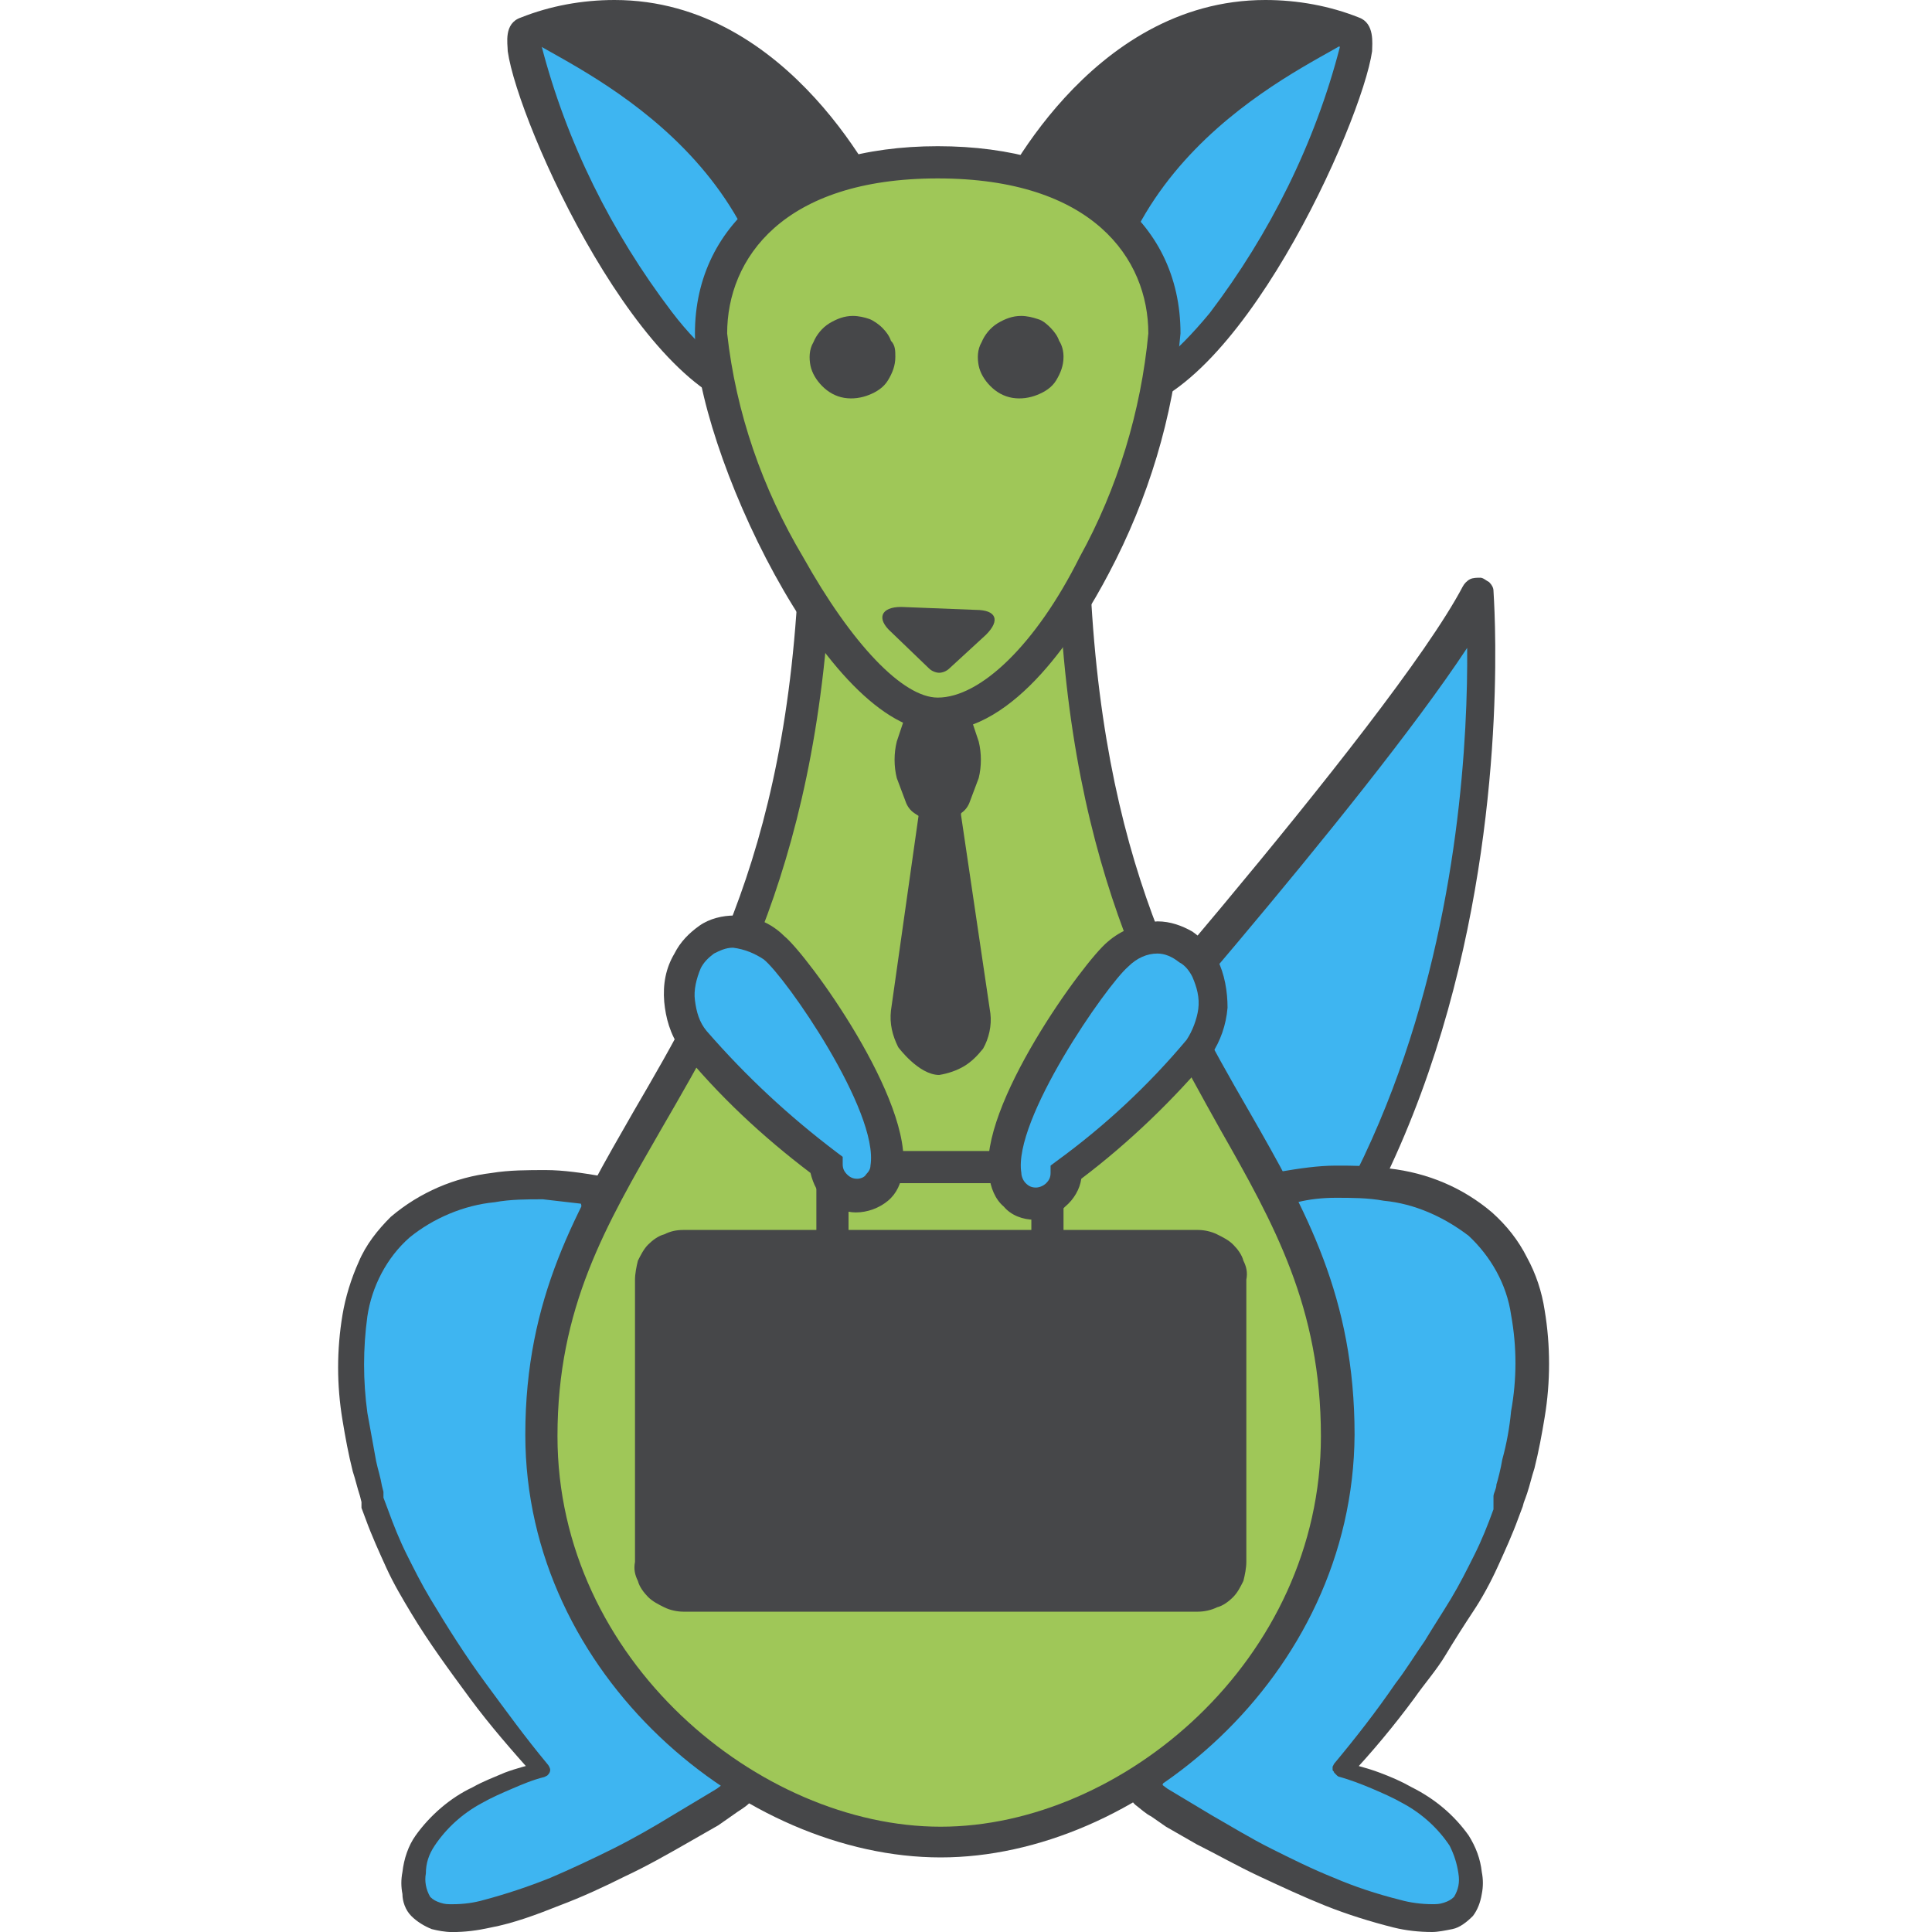 <svg width="40" height="40" viewBox="0 0 40 40" fill="none" xmlns="http://www.w3.org/2000/svg">
<path d="M21.686 23.588C21.686 23.588 29.104 15.201 30.649 12.324C30.649 12.324 32.072 28.221 19.384 32.248L21.686 23.588Z" fill="#3EB5F1"/>
<path d="M19.354 32.551C19.294 32.551 19.264 32.551 19.203 32.521C19.142 32.491 19.112 32.461 19.082 32.43C19.052 32.4 19.021 32.339 19.021 32.279C19.021 32.218 19.021 32.188 19.021 32.127L21.323 23.467L21.383 23.346C21.444 23.255 28.802 14.959 30.285 12.143C30.316 12.082 30.376 12.021 30.437 11.991C30.497 11.961 30.588 11.961 30.649 11.961C30.709 11.961 30.77 12.021 30.831 12.052C30.891 12.112 30.921 12.173 30.921 12.233C30.921 12.385 32.223 28.494 19.445 32.491H19.354V32.551ZM22.019 23.71L19.899 31.673C29.71 28.161 30.407 16.957 30.376 13.414C28.196 16.715 22.655 22.953 22.019 23.71Z" fill="#464749"/>
<path d="M12.299 24.619C12.299 24.619 5.335 23.044 7.696 31.008C8.423 33.491 11.209 36.609 11.209 36.609C11.209 36.609 8.817 37.155 8.544 38.608C7.999 41.575 14.812 37.427 15.236 37.033L12.299 24.619Z" fill="#3EB5F1"/>
<path d="M12.027 24.921C11.754 24.891 11.512 24.86 11.239 24.83C10.906 24.83 10.573 24.83 10.24 24.891C9.604 24.951 8.968 25.224 8.484 25.617C7.999 26.041 7.696 26.647 7.606 27.253C7.515 27.919 7.515 28.585 7.606 29.251C7.666 29.584 7.727 29.917 7.787 30.25C7.818 30.402 7.878 30.583 7.908 30.765L7.939 30.886V30.947V31.007L8.03 31.25C8.151 31.583 8.272 31.886 8.423 32.188C8.575 32.491 8.726 32.794 8.908 33.097C9.271 33.702 9.634 34.278 10.058 34.853C10.482 35.428 10.876 35.973 11.33 36.518C11.36 36.549 11.391 36.609 11.391 36.639C11.391 36.7 11.36 36.73 11.33 36.761L11.27 36.791C11.027 36.851 10.815 36.942 10.603 37.033C10.391 37.124 10.179 37.215 9.967 37.336C9.574 37.548 9.241 37.851 8.998 38.214C8.877 38.396 8.817 38.577 8.817 38.789C8.787 38.941 8.817 39.122 8.908 39.274C8.968 39.334 9.029 39.365 9.12 39.395C9.21 39.425 9.271 39.425 9.362 39.425C9.604 39.425 9.816 39.395 10.028 39.334C10.482 39.213 10.936 39.062 11.391 38.88C11.815 38.699 12.269 38.486 12.693 38.275C13.117 38.063 13.54 37.82 13.934 37.578L14.54 37.215L14.842 37.033L15.085 36.851L14.994 37.184L12.027 24.921ZM12.632 24.558L15.6 37.003C15.6 37.063 15.6 37.124 15.6 37.184C15.569 37.245 15.539 37.306 15.509 37.336C15.418 37.427 15.297 37.487 15.176 37.578L14.873 37.79L14.237 38.154C13.813 38.396 13.389 38.638 12.935 38.85C12.511 39.062 12.057 39.274 11.572 39.456C11.118 39.637 10.634 39.819 10.149 39.91C9.877 39.97 9.634 40.001 9.362 40.001C9.21 40.001 9.059 39.97 8.938 39.94C8.787 39.879 8.635 39.789 8.514 39.667C8.393 39.546 8.332 39.365 8.332 39.213C8.302 39.062 8.302 38.91 8.332 38.759C8.363 38.486 8.453 38.214 8.605 38.002C8.908 37.578 9.332 37.215 9.786 37.003C9.998 36.882 10.24 36.791 10.452 36.7C10.694 36.609 10.936 36.549 11.179 36.488L11.088 36.791C10.603 36.246 10.149 35.731 9.725 35.156C9.301 34.58 8.877 34.005 8.514 33.4C8.332 33.097 8.151 32.794 7.999 32.461C7.848 32.128 7.696 31.795 7.575 31.462L7.484 31.219V31.159V31.098L7.454 30.977C7.394 30.795 7.363 30.644 7.303 30.462C7.212 30.099 7.151 29.766 7.091 29.402C6.97 28.676 6.97 27.949 7.091 27.222C7.151 26.859 7.273 26.465 7.424 26.132C7.575 25.769 7.818 25.466 8.09 25.194C8.696 24.679 9.422 24.376 10.179 24.285C10.543 24.225 10.936 24.225 11.3 24.225C11.663 24.225 12.057 24.285 12.42 24.346C12.481 24.346 12.541 24.376 12.572 24.437C12.632 24.467 12.662 24.527 12.662 24.588L12.632 24.558Z" fill="#464749"/>
<path d="M26.591 24.587C26.591 24.587 33.586 23.043 31.224 31.036C30.497 33.519 27.712 36.669 27.712 36.669C27.712 36.669 30.104 37.214 30.376 38.667C30.921 41.634 24.108 37.486 23.684 37.092L26.591 24.587Z" fill="#3EB5F1"/>
<path d="M26.531 24.254C26.894 24.193 27.288 24.133 27.651 24.133C28.014 24.133 28.408 24.133 28.771 24.193C29.559 24.284 30.285 24.587 30.891 25.102C31.194 25.374 31.436 25.677 31.618 26.041C31.799 26.373 31.921 26.737 31.981 27.131C32.102 27.857 32.102 28.614 31.981 29.341C31.921 29.704 31.86 30.037 31.769 30.401C31.709 30.582 31.678 30.734 31.618 30.916C31.557 31.097 31.557 31.067 31.527 31.188L31.436 31.43C31.315 31.763 31.164 32.096 31.012 32.43C30.861 32.763 30.679 33.096 30.497 33.368C30.316 33.641 30.104 33.974 29.922 34.277C29.74 34.579 29.498 34.852 29.286 35.155C28.862 35.73 28.408 36.275 27.924 36.79L27.833 36.487C28.075 36.548 28.317 36.608 28.559 36.699C28.802 36.79 29.014 36.881 29.226 37.002C29.71 37.244 30.104 37.577 30.407 38.001C30.558 38.243 30.649 38.486 30.679 38.758C30.709 38.91 30.709 39.061 30.679 39.212C30.649 39.394 30.588 39.545 30.497 39.666C30.376 39.788 30.225 39.909 30.073 39.939C29.922 39.969 29.771 40 29.65 40C29.377 40 29.105 39.969 28.862 39.909C28.378 39.788 27.893 39.636 27.439 39.455C26.985 39.273 26.531 39.061 26.076 38.849C25.622 38.637 25.198 38.395 24.774 38.183L24.139 37.819L23.836 37.608C23.715 37.547 23.624 37.456 23.503 37.365C23.472 37.335 23.412 37.274 23.412 37.214C23.382 37.153 23.382 37.093 23.412 37.032L26.319 24.526C26.319 24.466 26.349 24.405 26.41 24.375C26.47 24.345 26.5 24.314 26.561 24.284L26.531 24.254ZM26.894 24.92L24.017 37.184L23.927 36.85L24.169 37.032L24.472 37.214L25.077 37.577C25.501 37.819 25.895 38.062 26.319 38.274C26.743 38.486 27.167 38.697 27.621 38.879C28.045 39.061 28.499 39.212 28.983 39.333C29.195 39.394 29.438 39.424 29.65 39.424C29.74 39.424 29.801 39.424 29.892 39.394C29.983 39.364 30.043 39.333 30.104 39.273C30.195 39.121 30.225 38.97 30.195 38.788C30.164 38.576 30.104 38.395 30.013 38.213C29.771 37.85 29.438 37.547 29.044 37.335C28.832 37.214 28.62 37.123 28.408 37.032C28.196 36.941 27.954 36.85 27.742 36.79C27.712 36.79 27.681 36.76 27.681 36.76C27.681 36.76 27.651 36.729 27.621 36.699C27.621 36.669 27.59 36.669 27.59 36.639C27.59 36.608 27.59 36.578 27.59 36.578L27.621 36.517C28.075 35.972 28.499 35.427 28.893 34.852C29.105 34.579 29.286 34.277 29.498 33.974C29.68 33.671 29.861 33.398 30.043 33.096C30.225 32.793 30.376 32.49 30.528 32.187C30.679 31.884 30.8 31.582 30.921 31.249V30.976C30.921 30.916 30.982 30.825 30.982 30.734C31.012 30.643 31.073 30.401 31.103 30.219C31.194 29.886 31.254 29.553 31.285 29.22C31.406 28.554 31.406 27.887 31.285 27.221C31.194 26.585 30.861 26.01 30.407 25.586C29.892 25.193 29.286 24.92 28.65 24.86C28.317 24.799 27.984 24.799 27.651 24.799C27.379 24.799 27.106 24.829 26.864 24.89" fill="#464749"/>
<path d="M22.231 10.326H16.932C16.932 22.287 11.239 23.195 11.239 29.705C11.239 34.338 15.448 38.123 19.506 38.123C23.563 38.123 27.742 34.308 27.742 29.705C27.712 23.195 22.201 22.317 22.231 10.326Z" fill="#9FC758"/>
<path d="M19.475 38.456C15.418 38.456 10.876 34.701 10.876 29.704C10.876 26.858 11.936 25.072 13.117 23.013C14.721 20.257 16.569 17.138 16.569 10.325V9.992H22.534V10.355C22.534 17.169 24.29 20.287 25.864 23.013C27.045 25.072 28.045 26.858 28.045 29.704C28.014 34.731 23.503 38.456 19.475 38.456ZM17.235 10.689C17.174 17.441 15.236 20.711 13.692 23.376C12.541 25.375 11.542 27.07 11.542 29.735C11.542 34.368 15.721 37.82 19.475 37.82C23.23 37.82 27.348 34.368 27.348 29.735C27.348 27.07 26.379 25.344 25.259 23.376C23.775 20.711 21.898 17.471 21.898 10.719L17.235 10.689Z" fill="#464749"/>
<path d="M19.657 16.957H19.233C19.112 16.957 19.021 16.896 18.93 16.835C18.84 16.775 18.779 16.684 18.749 16.593L18.567 16.109C18.506 15.867 18.506 15.594 18.567 15.352L18.749 14.807C18.779 14.716 18.84 14.625 18.93 14.565C19.021 14.504 19.112 14.443 19.203 14.443H19.627C19.718 14.443 19.839 14.504 19.899 14.565C19.99 14.625 20.051 14.716 20.081 14.807L20.263 15.352C20.323 15.594 20.323 15.867 20.263 16.109L20.081 16.593C20.051 16.684 19.99 16.775 19.899 16.835C19.899 16.896 19.778 16.926 19.657 16.957Z" fill="#464749"/>
<path d="M19.415 16.291H19.475C19.566 16.291 19.687 16.352 19.748 16.412C19.808 16.473 19.869 16.594 19.869 16.685L20.505 20.984C20.535 21.227 20.475 21.499 20.354 21.711C20.232 21.863 20.111 21.984 19.96 22.075C19.808 22.165 19.627 22.226 19.445 22.256C19.021 22.256 18.597 21.681 18.597 21.681C18.476 21.439 18.416 21.196 18.446 20.924L19.051 16.654C19.051 16.564 19.112 16.473 19.172 16.382C19.233 16.352 19.324 16.291 19.415 16.291Z" fill="#464749"/>
<path d="M22.019 25.829H21.353V24.496H21.262H17.659H17.568V25.829H16.902V24.496C16.902 24.405 16.932 24.315 16.962 24.224C16.992 24.133 17.053 24.072 17.144 24.012C17.204 23.951 17.295 23.891 17.386 23.86C17.477 23.83 17.568 23.83 17.659 23.83H21.262C21.353 23.83 21.444 23.83 21.535 23.86C21.625 23.891 21.716 23.951 21.777 24.012C21.837 24.072 21.898 24.163 21.958 24.224C21.989 24.315 22.019 24.405 22.019 24.496V25.829Z" fill="#464749"/>
<path d="M24.805 33.368H14.146C14.025 33.368 13.874 33.338 13.752 33.277C13.631 33.217 13.51 33.156 13.419 33.065C13.329 32.974 13.238 32.853 13.207 32.732C13.147 32.611 13.117 32.49 13.147 32.338V26.494C13.147 26.373 13.177 26.222 13.207 26.101C13.268 25.98 13.329 25.858 13.419 25.768C13.51 25.677 13.631 25.586 13.752 25.556C13.874 25.495 13.995 25.465 14.146 25.465H24.805C24.926 25.465 25.077 25.495 25.198 25.556C25.32 25.616 25.441 25.677 25.531 25.768C25.622 25.858 25.713 25.98 25.743 26.101C25.804 26.222 25.834 26.343 25.804 26.494V32.338C25.804 32.459 25.774 32.611 25.743 32.732C25.683 32.853 25.622 32.974 25.531 33.065C25.441 33.156 25.32 33.247 25.198 33.277C25.077 33.338 24.926 33.368 24.805 33.368Z" fill="#464749"/>
<path d="M18.052 4.331C18.052 4.331 15.569 -1.059 10.906 0.667C10.361 0.879 13.329 7.995 15.781 8.177C19.475 8.479 18.052 4.331 18.052 4.331Z" fill="#3EB5F1"/>
<path d="M16.145 8.539H15.751C13.329 8.357 10.725 2.574 10.512 1.06C10.512 0.908 10.422 0.484 10.785 0.363C11.391 0.121 12.057 0 12.723 0C16.387 0 18.264 4.027 18.355 4.209C18.416 4.391 19.112 6.419 18.204 7.661C17.961 7.964 17.659 8.206 17.295 8.357C16.932 8.509 16.569 8.569 16.145 8.539ZM11.209 0.939C11.724 2.937 12.662 4.815 13.904 6.45C14.57 7.328 15.267 7.843 15.812 7.873H16.145C16.417 7.903 16.72 7.873 16.962 7.752C17.235 7.631 17.447 7.479 17.628 7.267C18.204 6.45 17.871 4.936 17.719 4.421C17.719 4.421 15.933 0.636 12.723 0.636C12.208 0.666 11.694 0.757 11.209 0.939Z" fill="#464749"/>
<path d="M18.052 4.329C18.052 4.329 15.418 -0.819 10.906 0.665C10.361 0.847 14.873 2.088 15.902 6.085L18.052 4.329Z" fill="#464749"/>
<path d="M20.868 4.331C20.868 4.331 23.351 -1.059 28.014 0.667C28.559 0.879 25.592 7.995 23.139 8.177C19.445 8.479 20.898 4.331 20.868 4.331Z" fill="#3EB5F1"/>
<path d="M22.776 8.539C22.382 8.569 22.019 8.509 21.655 8.357C21.292 8.206 20.989 7.964 20.747 7.661C19.839 6.419 20.535 4.3 20.565 4.209C20.656 3.997 22.534 0 26.198 0C26.864 0 27.53 0.121 28.136 0.363C28.468 0.484 28.408 0.908 28.408 1.06C28.196 2.544 25.592 8.357 23.169 8.539H22.776V8.539ZM21.201 4.481C21.201 4.481 20.596 6.329 21.292 7.298C21.504 7.54 21.807 7.752 22.14 7.843C22.473 7.933 22.806 7.964 23.139 7.903C23.684 7.873 24.32 7.358 25.047 6.48C26.288 4.845 27.227 2.967 27.742 0.969C27.257 0.787 26.743 0.696 26.198 0.696C22.958 0.666 21.171 4.451 21.201 4.481Z" fill="#464749"/>
<path d="M20.868 4.329C20.868 4.329 23.472 -0.819 28.014 0.665C28.559 0.847 24.048 2.088 23.018 6.085L20.868 4.329Z" fill="#464749"/>
<path d="M24.108 6.904C24.108 9.205 21.777 14.777 19.385 14.777C17.386 14.777 14.661 9.205 14.661 6.904C14.661 4.603 16.69 3.361 19.385 3.361C22.079 3.361 24.108 4.603 24.108 6.904Z" fill="#9FC758"/>
<path d="M19.415 15.139C17.113 15.139 14.388 9.235 14.388 6.903C14.388 4.572 16.357 3.027 19.415 3.027C22.473 3.027 24.441 4.541 24.441 6.903C24.29 8.629 23.775 10.325 22.958 11.869C22.322 13.08 21.02 15.139 19.415 15.139ZM19.415 3.694C16.205 3.694 15.055 5.359 15.055 6.903C15.236 8.538 15.781 10.113 16.629 11.536C17.628 13.323 18.688 14.443 19.415 14.443C20.293 14.443 21.444 13.353 22.352 11.536C23.139 10.113 23.624 8.508 23.775 6.903C23.775 5.359 22.625 3.694 19.415 3.694Z" fill="#464749"/>
<path d="M18.537 7.389C18.537 7.571 18.476 7.722 18.385 7.873C18.294 8.025 18.143 8.116 17.992 8.176C17.84 8.237 17.659 8.267 17.477 8.237C17.295 8.206 17.144 8.116 17.023 7.994C16.902 7.873 16.811 7.722 16.78 7.571C16.75 7.419 16.75 7.237 16.841 7.086C16.902 6.935 17.023 6.783 17.174 6.692C17.326 6.602 17.477 6.541 17.659 6.541C17.78 6.541 17.901 6.571 17.992 6.602C18.082 6.632 18.204 6.723 18.264 6.783C18.355 6.874 18.416 6.965 18.446 7.056C18.537 7.147 18.537 7.268 18.537 7.389Z" fill="#464749"/>
<path d="M22.019 7.389C22.019 7.571 21.958 7.722 21.868 7.873C21.777 8.025 21.625 8.116 21.474 8.176C21.323 8.237 21.141 8.267 20.959 8.237C20.777 8.206 20.626 8.116 20.505 7.994C20.384 7.873 20.293 7.722 20.263 7.571C20.233 7.419 20.233 7.237 20.323 7.086C20.384 6.935 20.505 6.783 20.656 6.692C20.808 6.602 20.959 6.541 21.141 6.541C21.262 6.541 21.383 6.571 21.474 6.602C21.595 6.632 21.686 6.723 21.747 6.783C21.837 6.874 21.898 6.965 21.928 7.056C21.989 7.147 22.019 7.268 22.019 7.389Z" fill="#464749"/>
<path d="M20.202 12.627C20.626 12.627 20.717 12.839 20.414 13.142L19.657 13.838C19.596 13.899 19.506 13.929 19.445 13.929C19.385 13.929 19.294 13.899 19.233 13.838L18.446 13.081C18.143 12.809 18.234 12.566 18.658 12.566L20.202 12.627Z" fill="#464749"/>
<path d="M15.993 19.621C14.752 18.561 13.45 20.197 14.358 21.559C15.176 22.528 16.084 23.376 17.083 24.133C17.083 24.284 17.144 24.436 17.265 24.526C17.386 24.617 17.507 24.708 17.689 24.708C17.84 24.708 17.992 24.678 18.113 24.557C18.234 24.466 18.294 24.314 18.325 24.163C18.537 22.861 16.448 19.985 15.993 19.621Z" fill="#3EB5F1"/>
<path d="M17.719 25.102C17.507 25.102 17.265 25.011 17.113 24.86C16.932 24.708 16.841 24.527 16.78 24.284C15.781 23.527 14.873 22.68 14.085 21.711C13.874 21.408 13.783 21.075 13.752 20.742C13.722 20.378 13.783 20.045 13.964 19.742C14.085 19.5 14.267 19.318 14.479 19.167C14.691 19.016 14.964 18.955 15.206 18.955C15.6 18.955 15.963 19.107 16.235 19.379C16.72 19.773 18.93 22.801 18.688 24.254C18.658 24.496 18.567 24.708 18.385 24.86C18.204 25.011 17.961 25.102 17.719 25.102ZM15.176 19.621C15.024 19.621 14.903 19.682 14.782 19.742C14.661 19.833 14.57 19.924 14.509 20.045C14.419 20.257 14.358 20.499 14.388 20.711C14.419 20.954 14.479 21.166 14.631 21.347C15.448 22.286 16.326 23.103 17.326 23.86L17.447 23.951V24.103C17.447 24.194 17.477 24.254 17.537 24.315C17.598 24.375 17.659 24.405 17.749 24.405C17.81 24.405 17.901 24.375 17.931 24.315C17.992 24.254 18.022 24.194 18.022 24.133C18.204 23.013 16.266 20.227 15.812 19.863C15.63 19.742 15.418 19.651 15.176 19.621Z" fill="#464749"/>
<path d="M23.048 19.621C24.29 18.561 25.592 20.197 24.683 21.559C23.866 22.528 22.958 23.376 21.958 24.133C21.958 24.314 21.898 24.466 21.777 24.587C21.655 24.708 21.504 24.799 21.322 24.799C21.171 24.799 21.02 24.738 20.898 24.617C20.777 24.496 20.717 24.375 20.717 24.224C20.505 22.891 22.594 20.015 23.048 19.621Z" fill="#3EB5F1"/>
<path d="M21.418 25.253C21.176 25.253 20.934 25.163 20.782 24.981C20.601 24.829 20.51 24.587 20.479 24.345C20.237 22.922 22.448 19.894 22.932 19.5C23.205 19.258 23.598 19.107 23.962 19.076C24.234 19.076 24.476 19.167 24.688 19.288C24.9 19.439 25.082 19.621 25.203 19.863C25.355 20.166 25.415 20.53 25.415 20.863C25.385 21.226 25.264 21.559 25.082 21.832C24.295 22.77 23.386 23.648 22.387 24.405C22.357 24.617 22.236 24.829 22.054 24.981C21.872 25.163 21.66 25.223 21.418 25.253ZM23.962 19.742C23.75 19.742 23.538 19.833 23.356 20.015C22.902 20.409 20.964 23.194 21.146 24.284C21.146 24.345 21.176 24.436 21.236 24.496C21.297 24.557 21.358 24.587 21.448 24.587C21.509 24.587 21.6 24.557 21.66 24.496C21.721 24.436 21.751 24.375 21.751 24.284V24.133L21.872 24.042C22.872 23.315 23.78 22.468 24.567 21.529C24.688 21.347 24.779 21.105 24.809 20.893C24.84 20.651 24.779 20.439 24.688 20.227C24.628 20.106 24.537 19.985 24.416 19.924C24.264 19.803 24.113 19.742 23.962 19.742Z" fill="#464749"/>
</svg>
